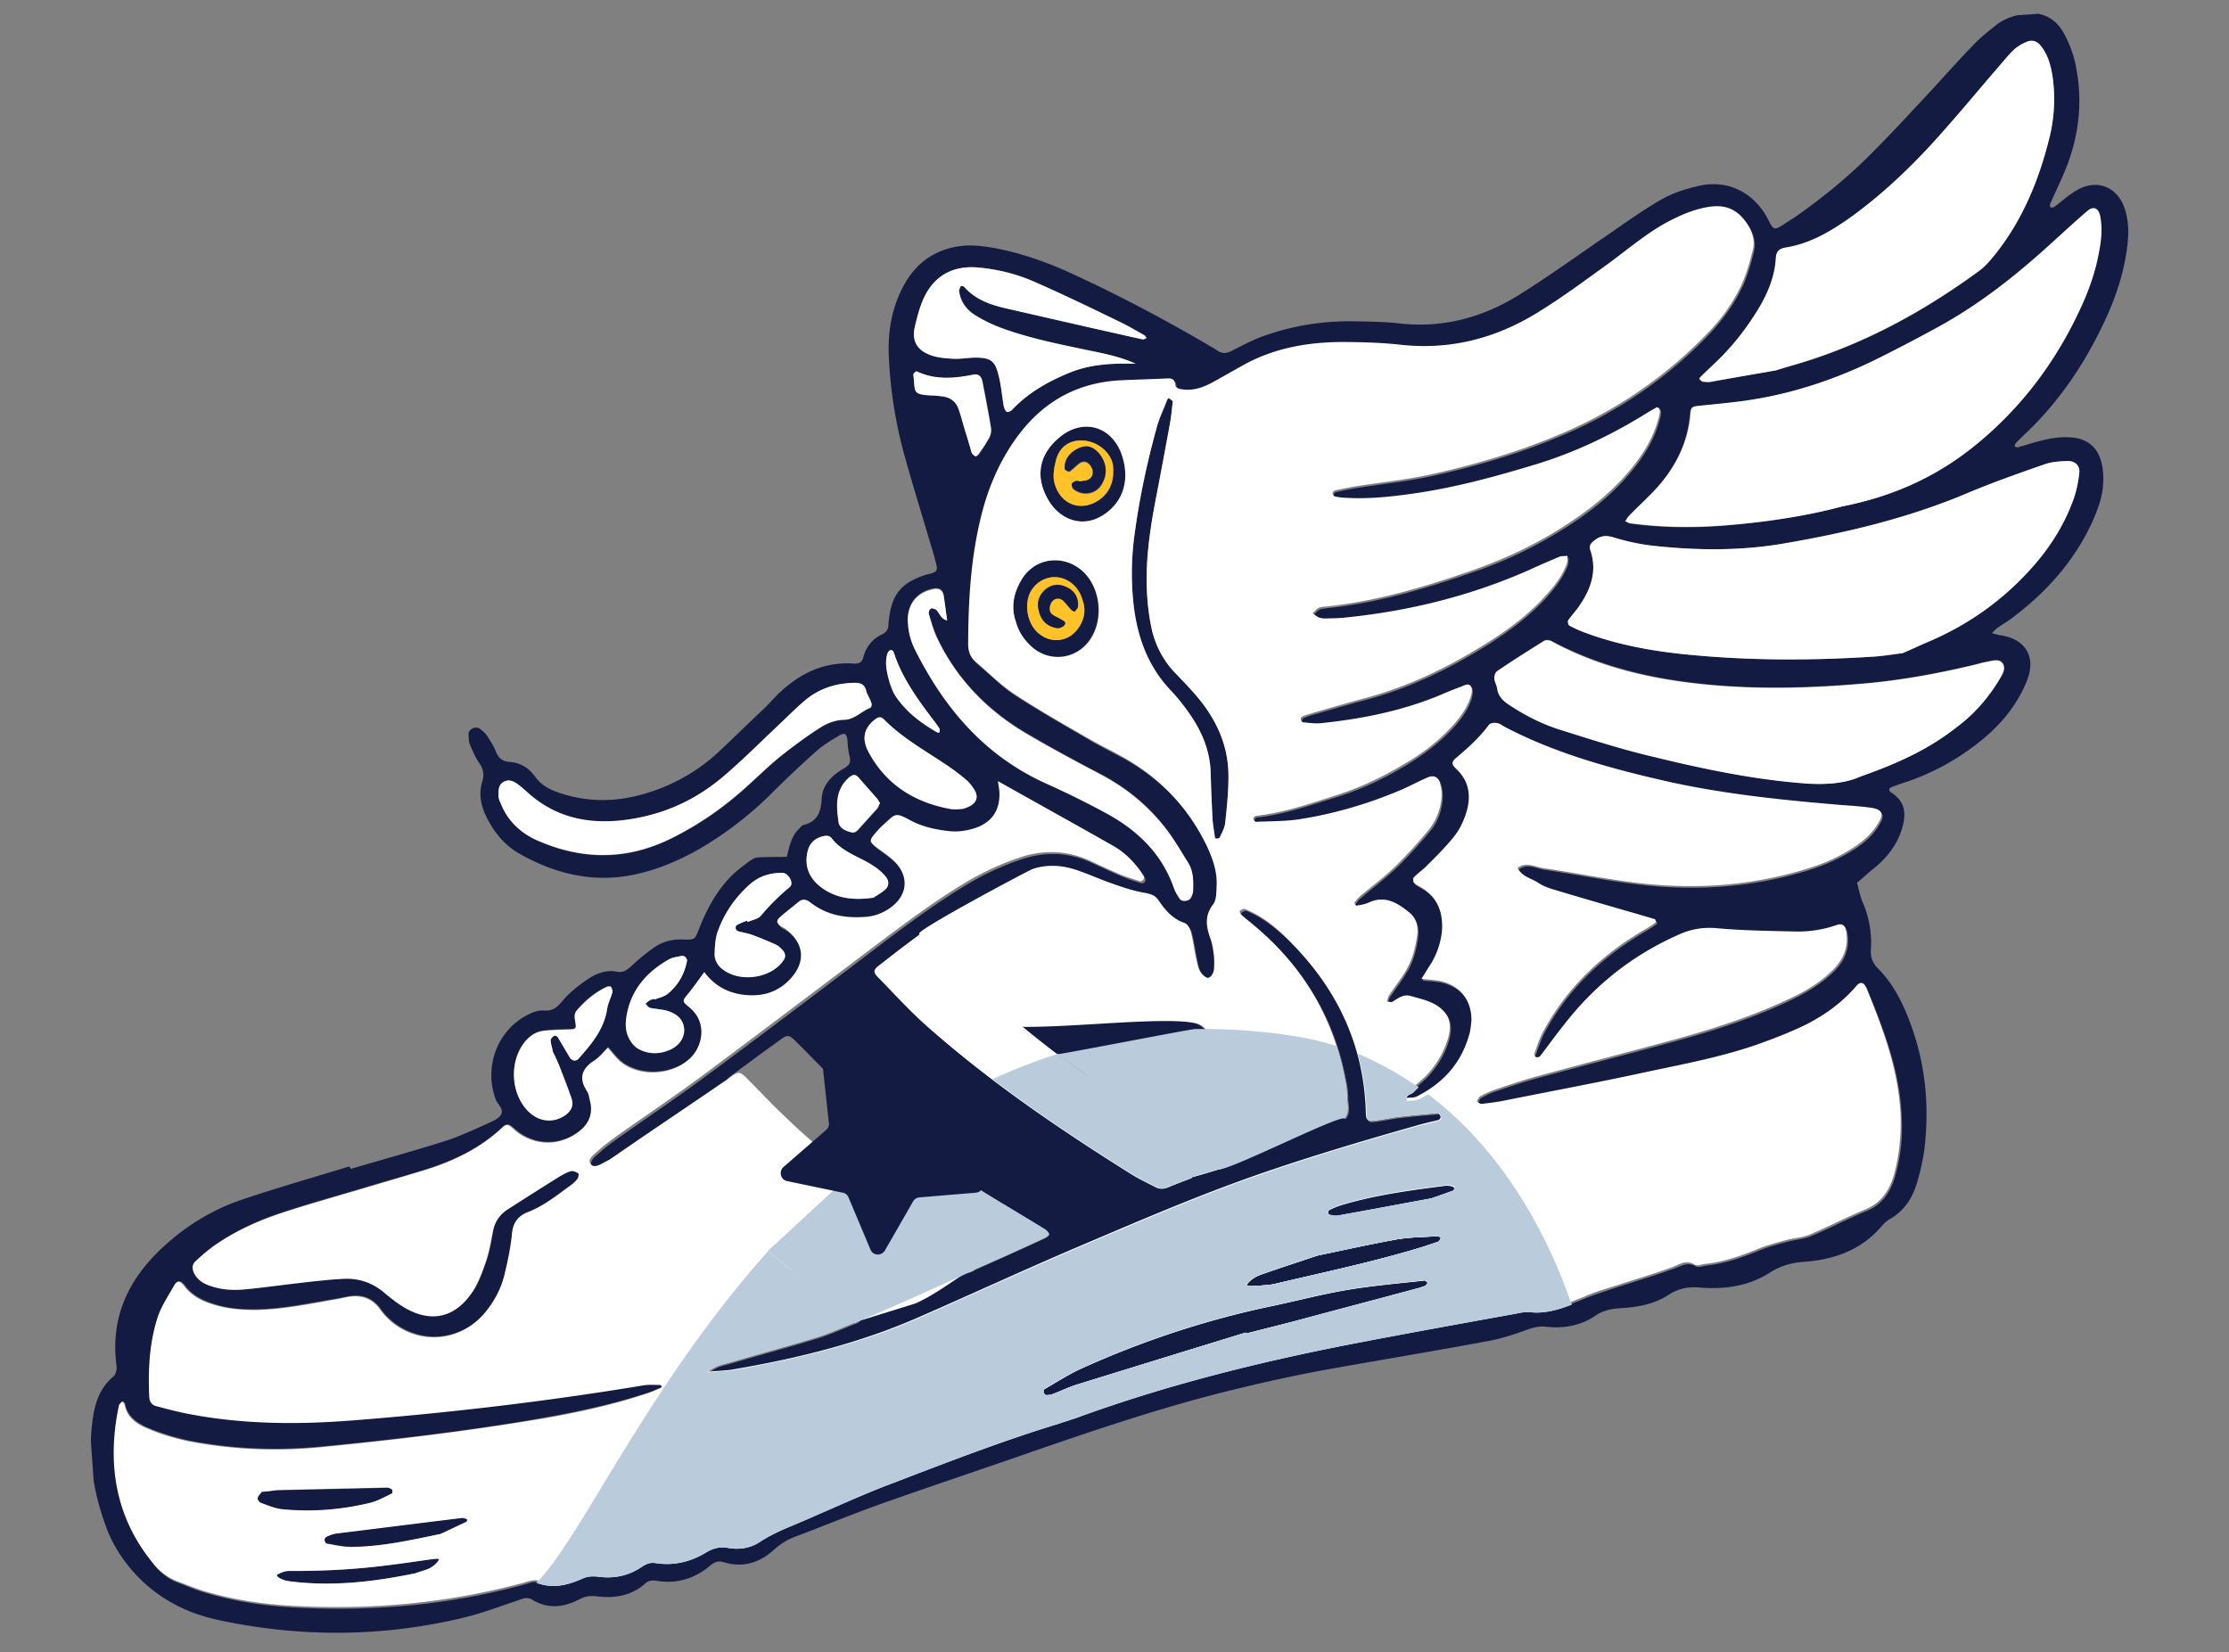 <svg width="201" height="149" viewBox="0 0 201 149" fill="none" xmlns="http://www.w3.org/2000/svg"><rect x="0" y="0" width="201" height="149" fill="#808080" stroke="none"/><g clip-path="url(#clip0)"><path d="M31.65 105.408c2.856-.836 5.746-1.642 8.598-2.54 1.239-.405 2.404-.962 3.602-1.49.46-.223 1.048-.423 1.305-.821.345-.499-.256-.931-.447-1.392-1.053-2.775.02-5.985 2.545-7.462.58-.326 1.16-.62 1.83-.573.828.068 1.24-.373 1.737-.978.615-.708 1.426-1.335 2.212-1.866.758-.497 1.62-.843 2.584-.658.61.115.94-.161 1.356-.54a18.561 18.561 0 011.948-1.593c.813-.596 1.748-.82 2.766-.766.953.028.982-.006 1.33-.917.699-1.76 1.563-3.435 2.924-4.798.502-.51 1.075-.93 1.647-1.351.212-.142.453-.317.705-.335.883-.063 1.773-.03 2.658-.062.224-.87.38-1.8 1.06-2.48.149-.138.262-.336.417-.378 1.277-.313 1.6-1.127 1.668-2.398.071-1.24.93-2.092 1.996-2.706.457-.254.66-.521.525-1.082-.13-.497-.168-1.032-.204-1.536-.07-.534-.268-.646-.783-.325-.67.396-1.339.792-1.936 1.309a103.577 103.577 0 00-3.834 3.595 32.389 32.389 0 01-6.726 5.257c-1.584.904-3.242 1.654-5.015 2.128-3.978 1.105-7.708.356-11.24-1.642-1.452-.815-2.462-2.105-3.14-3.608-.413-.92-.545-1.892-.266-2.862.235-.713.103-1.242-.318-1.813-.32-.484-.549-1.038-.776-1.56-.115-.277-.108-.626-.13-.94-.002-.475.642-.774 1.01-.515.267.202.504.407.681.68.284.423.57.877.76 1.339.235.616.574.94 1.275.986.955.059 1.752.572 2.28 1.326.599.844 1.484 1.256 2.423 1.538 3.274 1.035 6.412.59 9.487-.735a16.294 16.294 0 004.693-3.087c1.278-1.198 2.522-2.426 3.8-3.625.476-.445.917-.92 1.36-1.394 1.924-1.909 4.154-3.08 6.956-2.898.446.031.755-.086.879-.57.25-.935.803-1.639 1.661-2.048.399-.187.602-.454.602-.897a1.585 1.585 0 01.036-.383c.245-2.36 1.151-3.437 3.447-4.138.124-.04.25-.05.374-.09.527-.164.581-.294.444-.886-.13-.497-.26-.995-.422-1.49-.796-2.73-1.654-5.454-2.42-8.218a40.075 40.075 0 01-1.418-8.827c-.118-2.113.181-4.16 1.092-6.06 1.128-2.423 3.055-3.858 5.733-4.079.883-.062 1.81.062 2.709.22 2.313.438 4.522 1.2 6.65 2.157 4.322 1.973 8.503 4.178 12.603 6.578.266.171.561.309.829.511.432.287.842.257 1.27.037.795-.404 1.62-.843 2.451-1.186 2.746-1.05 5.627-1.539 8.578-1.494 1.365.03 2.727.028 4.069.186 3.899.452 7.508-.5 10.786-2.536 2.641-1.644 5.173-3.47 7.742-5.234 1.663-1.13 3.29-2.323 5.025-3.332 1.034-.611 2.242-1.013 3.458-1.29 2.712-.635 5.148.65 6.374 3.19.369.734.5.788 1.137.394.395-.25.757-.497 1.152-.746 2.447-1.693 4.784-3.6 6.884-5.711 1.747-1.739 3.424-3.567 5.103-5.364 1.413-1.524 2.792-3.078 4.239-4.574.591-.611 1.251-1.133 1.912-1.655.658-.553 1.462-.831 2.304-1.018 1.624-.336 2.993.2 3.826 1.66.436.793.782 1.655 1.002 2.526.775 3.332.467 6.583-.799 9.744-.431 1.075-.959 2.125-1.421 3.203-.027.065.02.283.052.28.096.026.254.015.344-.055.633-.456 1.197-1.003 1.866-1.399 1.85-1.175 3.8-.49 4.488 1.614.406 1.269.34 2.572.146 3.852-.324 2.144-1.005 4.155-1.912 6.118-1.759 3.797-4.05 7.252-7.077 10.157a26.05 26.05 0 00-.978.956c-.09.07-.079.227-.135.326.096.025.196.081.29.075.87-.252 1.737-.535 2.611-.724.687-.143 1.41-.226 2.11-.18 1.559.079 2.536.896 2.866 2.424.139.623.154 1.287.104 1.924-.079 1.114-.481 2.155-.916 3.167-1.699 3.761-4.406 6.707-7.722 9.095-.273.177-.548.323-.818.533-.212.141-.388.344-.566.514.259.077.518.154.806.197 2.243.347 3.213 1.957 2.351 4.107-.781 1.955-2.059 3.596-3.641 4.975a21.831 21.831 0 01-7.032 4.075c-.496.162-.991.324-1.485.517-.34.119-.322.371-.025.54 1.362.885 1.292 2.124.847 3.454-.499 1.46-1.466 2.573-2.667 3.513-.448.38-.865.758-1.314 1.138.171.62.279 1.246.542 1.83a9.17 9.17 0 01.709 4.191c-.046.7.15 1.224.661 1.726 1.4 1.42 2.252 3.165 2.92 4.985 1.333 3.61 1.691 7.32 1.263 11.118-.118 1.021-.362 2.052-.64 3.053-.406 1.421-1.114 2.611-2.453 3.402a2.812 2.812 0 00-.748.623c-1.841 2.188-4.315 3.06-7.058 3.254-1.136.081-2.097.371-3.069.978-1.94 1.245-4.138 1.527-6.37 1.337-1.02-.086-1.863.1-2.712.635-1.332.886-2.897 1.155-4.445 1.233-.788.056-1.506.202-2.171.661-1.33.917-2.864 1.184-4.46 1.012-.671-.079-1.262.089-1.879.323-1.081.393-2.228.759-3.354.966-4.974.922-9.986 1.751-14.961 2.642-2.408.455-4.843.976-7.243 1.558-7.075 1.672-13.973 4.06-20.84 6.446-3.928 1.354-7.86 2.677-11.786 4.064-2.627.945-5.213 2.015-7.806 2.99-.678.27-1.253.659-1.79 1.14-1.28 1.167-2.8 1.623-4.484 1.109-.518-.153-.827-.037-1.217.276-1.404 1.207-3.048 1.704-4.877 1.39-.416-.065-.761-.009-1.056.297-1.285 1.104-2.792 1.305-4.39 1.102-.543-.057-.983.006-1.471.262-1.406.733-2.85.93-4.275.05-.464-.284-.863-.097-1.295.06-1.672.561-3.307 1.184-5.022 1.59-7.262 1.717-14.517 1.756-21.82.216-3.215-.659-5.951-2.143-8.096-4.682-.97-1.166-1.723-2.411-2.238-3.862-.985-2.716-1.499-5.497-1.292-8.393.15-1.91.43-3.766 2.017-5.082.18-.139.221-.458.269-.683.023-.129-.018-.252-.027-.378-.508-4.048.935-7.38 3.78-10.177 2.163-2.116 4.68-3.719 7.527-4.68 3.188-1.081 6.45-2.008 9.676-2.997.135.118.14.181.173.21zm31.86-17.737c-.547.766-.95 1.333-1.417 1.904-.494.637-.555.673.082 1.166 1.747 1.396 1.205 3.587.137 4.612-1.63 1.604-4.727 1.728-6.417.233-.374-.353-.689-.774-1.033-1.161-.417.377-.764.845-1.217 1.162-1.154.715-1.411 1.556-.662 2.738.178.272.202.619.288.93.27 1.12-.11 2.033-1.011 2.73-1.562 1.219-3.614 1.333-5.275.247-.266-.171-.505-.407-.772-.61-.27-.234-.5-.344-.827-.036-1.958 1.88-4.349 3.03-6.922 3.846-1.673.53-3.352.997-5.027 1.495-2.607.787-5.25 1.512-7.851 2.361-2.23.728-4.348 1.701-6.282 3.041-.572.42-1.11.87-1.645 1.383-.326.308-.266.715-.081 1.082.328.61.889.918 1.506 1.128 1.006.34 2.056.392 3.094.287 1.606-.145 3.205-.385 4.84-.564 1.352-.159 2.703-.318 4.061-.383 1.422-.069 2.66.413 3.74 1.35.577.529 1.212.99 1.903 1.353 2.276 1.263 4.364.767 5.915-1.495.575-.832.916-1.838 1.257-2.843.288-.844.413-1.771.603-2.671.158-.897.652-1.534 1.411-1.999 1.548-.965 3.062-1.958 4.61-2.923.334-.213.67-.395 1.043-.485.187-.045.48.061.649.207.067.059-.005.38-.09.513a3.517 3.517 0 01-.715.652c-1.206.877-2.375 1.815-3.794 2.358-.863.346-1.298.915-1.387 1.903-.109 1.147-.344 2.304-.612 3.431-.285 1.35-.896 2.564-1.771 3.639-2.01 2.485-5.396 3.01-8.026 1.233-.567-.403-1.11-.902-1.499-1.476-.702-.964-1.611-1.279-2.71-1.138-.44.063-.906.191-1.345.254-2.381.39-4.722.904-7.127.948-1.297.028-2.604-.069-3.838-.488-1.004-.309-1.923-.751-2.586-1.622-.419-.54-.673-.554-.958-.09-.534.956-1.197 1.889-1.504 2.924-.724 2.299-.87 4.715-.732 7.111.033.473.243.743.662.84.936.25 1.873.5 2.837.685 4.884.953 9.799.984 14.747.602 8.794-.686 17.562-1.718 26.27-3.158.503-.067 1.012-.04 1.55-.047.032-.002.101.088.137.149.002.032-.054.13-.085.133-.4.186-.83.375-1.264.501-3.159 1.047-6.407 1.72-9.662 2.299-6.512 1.126-13.111 1.91-19.69 2.534-3.62.351-7.271.261-10.863-.339a20.726 20.726 0 01-4.85-1.366c-.982-.437-1.815-1.011-2.024-2.168-.007-.094-.137-.148-.207-.238-.088.101-.178.17-.266.272a.336.336 0 00-.05.193c-1.055 5.235-.238 10.053 3.137 14.309.558.72 1.297 1.301 2.143 1.621.782.293 1.567.649 2.376.877 2.623.795 5.314 1.206 8.05 1.361 7.064.386 13.994-.2 20.833-2.077.435-.126.928-.319 1.318-.189 1.396.471 2.703.126 3.962-.438.491-.225.966-.227 1.477-.168 1.408.185 2.719-.098 3.898-.91.423-.283.795-.404 1.277-.312 1.6.235 3.097-.124 4.464-.949.638-.393 1.26-.564 2.03-.429.995.183 1.998.017 2.816-.516.908-.602 1.89-1.052 2.906-1.472 2.924-1.22 5.806-2.595 8.768-3.723 4.968-1.903 9.935-3.806 15.02-5.401l1.858-.606c8.063-2.946 16.378-5.023 24.818-6.665 4.908-.949 9.821-1.835 14.734-2.721.437-.095.905-.191 1.351-.159 1.82.187 3.417-.527 5.051-1.181.77-.308 1.576-.555 2.381-.834 1.858-.606 3.721-1.15 5.544-1.817.68-.238 1.223-.625 1.95-.201.232.142.633-.013.946-.067 1.699-.184 3.276-.739 4.846-1.388.77-.308 1.579-.524 2.388-.739.745-.211 1.536-.236 2.243-.539 1.663-.687 3.281-1.562 4.975-2.252 1.478-.611 2.188-1.769 2.594-3.191.508-1.777.667-3.561.569-5.39-.159-4.041-1.593-7.739-3.089-11.4-.193-.493-.547-.563-.869-.192-1.287 1.516-2.855 2.64-4.599 3.523-1.377.7-2.859 1.248-4.312 1.762-3.37 1.188-6.907 1.819-10.403 2.573-4.12.893-8.278 1.694-12.405 2.493-.687.144-1.41.226-2.101.307-.126.009-.295-.137-.428-.223.115-.166.162-.391.316-.466.396-.218.793-.436 1.227-.561 1.176-.4 2.321-.798 3.533-1.137 4.383-1.197 8.803-2.333 13.155-3.528 3.512-.976 6.95-2.106 10.228-3.7 1.347-.665 2.623-1.452 3.689-2.509.976-.987 1.431-2.159 1.144-3.531-.096-.469-.362-.64-.826-.48-1.239.404-2.523.622-3.825.587-2.317-.057-4.664-.08-6.993-.296-1.212-.104-2.309.069-3.383.556-4.179 1.847-7.661 4.595-10.447 8.212-.726.937-1.389 1.87-2.117 2.777-.059.068-.246.112-.342.088-.097-.025-.205-.208-.178-.273.239-.65.474-1.363.778-1.986 2.125-4.013 5.304-6.992 9.2-9.263.336-.182.667-.427.969-.638.029-.034.012-.286-.052-.281-.423-.16-.873-.255-1.294-.383-2.556-.738-5.112-1.475-7.67-2.243-.549-.151-1.135-.363-1.601-.678-.632-.43-1.466-.561-1.837-1.326.782-.594 1.579-.08 2.347.023 2.883.43 5.745 1.018 8.652 1.35 5.272.608 10.505.206 15.585-1.452 1.423-.48 2.773-1.114 4.012-1.962.755-.528 1.409-1.144 1.891-1.938.571-.895.415-1.296-.609-1.445-.897-.126-1.82-.188-2.712-.251-5.513-.433-10.974-1.027-16.388-2.29-4.801-1.116-9.554-2.458-13.965-4.773-.23-.11-.464-.284-.721-.329-.223-.016-.567.04-.684.175-.837 1.168-1.909 2.13-3.018 3.032-.268.24-.379.47-.039.794 1.526 1.411 1.455 3.094.753 4.822a6.067 6.067 0 01-1.023 1.655c-.762.877-1.591 1.696-2.419 2.546-.326.308-.687.587-1.014.895-.088.101-.099.387.002.475.171.177.432.285.664.427 1.522.906 2.033 2.294 1.867 3.984-.084 1.05-.459 2.027-.997 2.92-.255.43-.542.861-.855 1.358.606.052 1.115.08 1.628.17 1.833.376 2.943 1.722 2.885 3.594a4.88 4.88 0 01-.172 1.152c-.67 2.612-2.314 4.47-4.702 5.652-.306.148-.721.114-1.097.172-.231-.585.372-.564.577-.8.503-.51 1.075-.931 1.544-1.47.821-.945 1.443-2.003 1.768-3.229.226-.839.195-1.723-.453-2.373-.788-.831-1.941-1.003-2.979-1.34-.649-.208-1.093.235-1.611.525-.121.072-.317-.01-.509-.027.052-.162.068-.385.185-.52.6-.929 1.301-1.77 1.802-2.755.388-.788.607-1.721.736-2.585.104-.767-.019-1.613-.659-2.138-1.076-.873-2.237-1.614-3.709-.909-.338.151-.745.212-1.121.27-.032.002-.174-.21-.147-.275.145-.2.287-.431.499-.573 1.045-.897 2.129-1.702 3.109-2.626 1.069-1.026 2.067-2.141 3.032-3.286.732-.843 1.134-1.885 1.211-3.03a3.726 3.726 0 00-.156-1.318c-.131-.498-.619-.685-1.079-.462-.768.34-1.498.77-2.3 1.08-2.954 1.255-5.995 2.166-9.128 2.673-1.347.222-2.712.192-4.07.257-.095.007-.232-.142-.241-.268-.004-.063.108-.26.203-.268 2.548-.275 4.926-1.14 7.346-1.881 2.417-.773 4.684-1.883 6.835-3.27 1.364-.888 2.623-1.895 3.71-3.112.644-.742 1.222-1.543 1.504-2.48.074-.291.142-.676.03-.921-.183-.336-.579-.117-.856-.003-.617.234-1.203.465-1.818.73-3.447 1.447-7.072 2.18-10.752 2.566-.565.072-1.142-.014-1.716-.068-.095.007-.203-.176-.209-.27-.007-.095.11-.23.171-.266a7.474 7.474 0 011.115-.364 179.7 179.7 0 014.318-1.223c4.139-1.085 7.906-2.934 11.484-5.214 1.847-1.207 3.623-2.536 5.09-4.191.733-.843 1.4-1.714 1.802-2.755.079-.228.059-.511.075-.734-.253.018-.509-.027-.723.083-.893.38-1.782.791-2.675 1.17-5.253 2.336-10.797 3.71-16.491 4.303-.566.072-1.167.083-1.737.091-.252.018-.538.007-.766-.072-.227-.08-.398-.257-.598-.401.178-.17.293-.337.507-.447.151-.106.374-.09.561-.135 4.626-.454 9.032-1.78 13.394-3.291a37.406 37.406 0 007.058-3.255c2.587-1.512 4.998-3.266 6.957-5.59 1.287-1.515 2.313-3.139 2.778-5.071a1.76 1.76 0 00.054-.574c-.006-.094-.207-.239-.267-.203a18.97 18.97 0 00-1.339.792c-3.008 1.827-6.167 3.317-9.548 4.348-3.534 1.105-7.112 2.055-10.781 2.6-2.133.31-4.239.553-6.403.422a5.047 5.047 0 01-.96-.122c-.097-.025-.202-.176-.209-.27-.007-.095.108-.261.203-.268a29.024 29.024 0 011.719-.343c2.444-.395 4.899-.632 7.3-1.182 3.868-.876 7.654-1.998 11.315-3.556a39.46 39.46 0 0013.092-8.905c1.359-1.394 2.516-2.964 3.339-4.763.408-.947.686-1.948.932-2.947.172-.709.028-1.395-.336-2.066-.866-1.49-1.988-2.107-3.74-1.793-1 .198-1.987.584-2.94 1-2.3 1.08-4.207 2.799-6.257 4.274-1.99 1.439-4.011 2.88-6.073 4.197-3.794 2.358-7.933 3.443-12.437 2.939-1.533-.177-3.119-.191-4.675-.24-3.3-.05-6.467.427-9.396 2.027-.915.508-1.798 1.014-2.713 1.522-.975.544-2.027.904-3.153.667-.129-.023-.365-.228-.372-.322.023-.572-.328-.61-.772-.61-1.358.064-2.718.097-4.076.162-3.791.173-6.846 1.783-9.168 4.796-1.801 2.312-2.884 4.922-3.541 7.722-.881 3.672-1.091 7.422-1.11 11.19-.013.698.216 1.252.725 1.723 1.145.963 2.206 2.06 3.435 2.859 2.226 1.457 4.536 2.75 6.85 4.105 1.059.621 2.173 1.144 3.263 1.763 3.24 1.892 5.675 4.506 7.278 7.906.524 1.134.924 2.309.854 3.549-.023.571-.006 1.266-.326 1.669-.782 1.037-.618 2.006-.225 3.087.158.432.252.868.285 1.34.063.44.065.914.033 1.36-.029.477-.379.913-.64.805-.261-.108-.531-.343-.646-.62-.182-.335-.243-.742-.333-1.115-.152-.813-.275-1.659-.491-2.467-.083-.279-.299-.643-.527-.722-1.072-.367-1.726-1.112-2.327-1.988-.317-.453-.709-.615-1.256-.734-1.061-.21-2.133-.577-3.171-.915-1.04-.37-2.056-.836-3.094-1.174-1.265-.417-2.538-.485-3.84-.077-.403.124-.51.416-.234.714.242.299.488.63.76.895 1.603 1.597 3.178 3.258 4.868 4.753 6.521 5.711 13.561 10.69 20.977 15.166.563.34 1.15.584 1.711.892.527-.607.221-1.345.238-2.011a6.56 6.56 0 00-.159-1.35c-1.035-5.657-3.802-10.273-8.214-13.95-.403-.32-.806-.639-1.179-.992-.068-.059-.117-.309-.086-.31.153-.075.365-.217.464-.16 1.403.565 2.578 1.495 3.665 2.526 4.459 4.338 7.109 9.532 7.24 15.854.01.601.114.72.648.651.786-.087 1.534-.267 2.32-.354 1.162-.146 2.297-.226 3.462-.34.094-.007.238.236.313.389.038.092-.075.29-.17.297-.682.207-1.369.35-2.054.525-4.629 1.31-9.223 2.68-13.771 4.236-5.909 2.033-11.595 4.526-17.35 6.959-4.582 1.971-9.126 4.034-13.704 6.068-5.317 2.339-10.926 3.686-16.622 4.691-.753.116-1.512.139-2.519.242.744-.686 1.47-.738 2.12-.942 2.546-.75 5.127-1.44 7.67-2.221 1.242-.373 2.407-.93 3.641-1.398.124-.04.212-.141.302-.211-.105-.151-.211-.302-.348-.45-.102-.088-.232-.142-.331-.198-6.239-3.959-11.744-8.761-16.637-14.303-.482-.536-.882-1.267-1.468-1.479-.78-.293-1.315.663-1.987 1.027-.703.367-1.304.821-2.007 1.187-.46.223-1.093.679-1.408.258-.349-.45.316-.909.674-1.219.505-.479 1.109-.902 1.681-1.322 2.596-1.83 5.228-3.6 7.788-5.49 5.21-3.852 10.383-7.764 15.555-11.707 2.677-2.026 5.386-4.054 8.306-5.78 1.52-.9 3.087-1.612 4.79-2.176 2.137-.69 4.203-.614 6.267.348.885.412 1.77.824 2.653 1.205.587.243 1.204.453 1.819.63.097.026.25-.048.307-.147.056-.1.045-.257.006-.35-.681-1.122-1.604-2.07-2.759-2.716-3.368-1.915-6.765-3.795-10.363-5.82.065.47.112.689.13.94.084 1.641-.63 2.736-2.176 3.29-.743.242-1.495.358-2.293.288-1.243-.102-2.434-.366-3.555-.983-1.45-.783-1.372-.567-2.474.429a6.843 6.843 0 00-.795.848c-.438.537-.397.66.107 1.068.669.491 1.4.977 1.952 1.603 1.107 1.315.836 2.854-.548 3.901a4.345 4.345 0 01-2.347.863c-1.8.096-3.5-.195-4.943-1.328-.336-.26-.658-.333-1.048-.02-.538.45-1.108.901-1.647 1.35-.327.309-.343.532-.007.793.2.144.461.252.664.428 1.481 1.224 1.593 2.8.364 4.248-1.113 1.282-2.54 1.73-4.199 1.563-1.637-.295-2.858-.969-3.803-2.231zm108.058-28.769c.8-.341 1.505-.676 2.213-.98 3.447-1.447 6.5-3.53 9.031-6.274 1.796-1.932 3.23-4.06 4.133-6.53.293-.78.456-1.615.556-2.445.079-.67-.364-1.114-1.06-1.096-.696.017-1.453.07-2.102.307-2.318.829-4.639 1.626-6.916 2.579-5.355 2.247-10.964 3.594-16.663 4.568-3.852.652-7.753.612-11.649.191a19.693 19.693 0 01-3.603-.758c-.745-.232-1.246-.133-1.784.317-.271.209-.444.443-.323.814.679 1.978.007 3.672-1.147 5.273-.26.367-.584.706-.844 1.073-.056.099-.002.412.097.468.527.28 1.049.495 1.603.71 2.83 1.034 5.751 1.555 8.753 1.88 5.682.58 11.387.587 17.097.215.917-.034 1.793-.19 2.608-.312zM166.1 45.676c5.061-1.023 9.042-2.983 12.511-5.92 3.856-3.28 6.804-7.288 8.92-11.87.771-1.637 1.378-3.358 1.695-5.153.176-1.089.321-2.176.085-3.267-.141-.655-.6-.876-1.107-.428-1.136.967-2.236 1.994-3.338 2.99-3.126 2.85-6.427 5.458-10.149 7.494-1.708.944-3.42 1.825-5.164 2.709-4.04 2.027-8.25 3.433-12.742 4.004-1.162.146-2.326.26-3.491.374-.849.092-.881.094-.951.89-.236 2.487-1.291 4.588-2.935 6.445-.822.913-1.746 1.738-2.603 2.622-.117.135-.2.3-.315.466.162.052.297.169.457.189 2.912.395 5.828.41 8.727.173 3.748-.328 7.384-.902 10.4-1.718zm-5.971-12.272c.745-.21 1.18-.336 1.615-.462 6.118-1.763 11.611-4.748 16.733-8.498.572-.42 1.039-.992 1.476-1.53 2.415-3.051 3.876-6.574 4.816-10.313a14.42 14.42 0 00.332-5.595c-.136-1.035-.397-2.03-1.09-2.867-.313-.39-.768-.547-1.198-.358a4.282 4.282 0 00-1.156.683c-.448.38-.795.848-1.176 1.286-1.639 1.92-3.275 3.873-4.948 5.764-2.549 2.935-5.335 5.665-8.467 7.976-1.837 1.365-3.783 2.516-6.103 2.87-.534.07-.796.405-.823.913-.112 2.002-1.003 3.743-2.06 5.37-1.028 1.592-2.259 3.009-3.625 4.309-.387.343-.741.717-1.126 1.092a.973.973 0 00-.084.165c.101.087.173.209.302.231.256.046.511.06.761.01 2.063-.4 4.097-.765 5.821-1.046zm7.632 36.627c4.269-1.474 6.831-2.89 9.405-5.035 1.257-1.04 2.278-2.283 3.128-3.704.255-.43.629-.963.341-1.45-.321-.514-.939-.28-1.439-.182-.376.058-.748.18-1.122.27-3.21.765-6.462 1.375-9.769 1.672-5.038.452-10.099.59-15.146.029-4.633-.527-9.051-1.607-13.2-3.814-.198-.113-.55-.151-.701-.046-1.426.893-2.852 1.785-4.243 2.738-.151.106-.254.43-.239.65.023.316.203.62.256.932.083.722.522 1.103 1.119 1.472a18.881 18.881 0 004.53 2.212c2.722.852 5.445 1.704 8.219 2.394 4.546 1.102 9.118 2.108 13.769 2.444 1.882.183 3.711.053 5.092-.582zm-79.755 44.46a331.01 331.01 0 006.234-2.815c.153-.075.365-.216.387-.344-.009-.126-.18-.304-.315-.421-3.048-1.874-6.121-3.651-9.113-5.623-3.49-2.286-6.774-4.807-9.767-7.698-1.259-1.209-2.458-2.485-3.719-3.725-.51-.502-.704-.552-1.157-.235-1.568 1.124-3.135 2.28-4.7 3.435-.393.281-.404.567.035.948 1.323 1.235 2.649 2.503 4.002 3.705 4.832 4.248 9.954 8.096 15.136 11.908.533.374 1.038.781 1.598 1.09.198.112.516.121.732.043.284-.02.554-.229.647-.268zm19.445-8.246l-.005-.063c.807-.247 1.615-.463 2.422-.71.216-.079.563-.103.507-.448-.043-.155-.212-.301-.378-.416-2.119-1.275-4.233-2.486-6.324-3.826-7.231-4.553-13.962-9.648-19.647-16.084-.07-.09-.171-.178-.275-.297-.274-.297-.56-.308-.862-.097L79.19 87.13c-.421.315-.435.569-.06.954 1.437 1.481 2.846 3.028 4.401 4.405 5.681 5.043 11.973 9.315 18.408 13.354.697.458 1.483.813 2.24 1.203.362.196.711.203 1.112.048.708-.303 1.449-.578 2.159-.849zm-5.043-73.438c-1.508-.717-3.175-.978-4.817-1.337-2.477-.521-4.951-1.01-7.33-1.919-.78-.292-1.566-.648-2.264-1.105-.795-.482-1.353-1.203-1.485-2.175-.011-.157.072-.321.156-.486-.003-.031.254.014.324.104.999 1.132 2.364 1.605 3.748 1.919 4.092.945 8.215 1.887 12.336 2.799.097.024.217-.079.341-.12-.07-.09-.111-.213-.176-.24-.727-.424-1.454-.847-2.209-1.205-2.56-1.243-5.12-2.487-7.736-3.631-1.603-.71-3.312-1.127-5.067-1.288-2.137-.196-3.822.62-4.823 2.59-.415.852-.695 1.822-.883 2.753-.29 1.287.181 2.109 1.417 2.56.651.238 1.385.313 2.083.327.638.05 1.293-.092 1.926-.105 1.363-.002 1.793.253 2.105 1.529.224.934.294 1.91.489 2.878.045.186.123.402.288.486.099.056.376-.059.462-.191 1.415-1.494 3.119-2.5 4.997-3.267 1.906-.831 3.958-.945 6.118-.876zm-24.01 30.16c-.112-.245-.253-.456-.303-.706-.164-.527-.522-.66-1.028-.655-1.775-.001-3.323.52-4.632 1.72-.836.725-1.605 1.507-2.407 2.26-1.666 1.543-3.261 3.176-4.997 4.628-2.666 2.184-5.745 3.446-9.205 3.818-3.052.311-5.795-.381-8.127-2.432-.337-.293-.677-.617-1.044-.876-.37-.29-.824-.448-1.28-.162-.455.285-.453.76-.421 1.2.017.253.13.498.21.746.615 1.507 1.704 2.57 3.179 3.257 4.091 1.831 8.15 1.86 12.191-.135a28.982 28.982 0 006.71-4.591c1.073-.962 2.08-1.952 3.19-2.853 1.17-.938 2.343-1.813 3.618-2.6.577-.357 1.319-.631 2.014-.649 1.014-.008 1.593-.777 2.427-1.09.06-.035.142-.231.104-.324-.016-.22-.122-.37-.198-.555zm7.015-7.018c-.12-.783-.204-1.536-.32-2.288-.066-.47-.365-.67-.836-.606-1.505.234-2.41 1.31-2.398 2.83.001.918.19 1.79.629 2.614 2.658 5.32 6.32 9.588 11.854 12.109a80.133 80.133 0 015.221 2.574c2.898 1.536 5.171 3.655 6.284 6.837.121.371.335.704.546 1.006.212.301.838.194 1.005-.135.083-.164.196-.362.183-.55.03-.921.028-1.84-.471-2.627-.675-1.028-1.29-2.093-2.025-3.086-1.569-2.01-3.52-3.612-5.792-4.813a144.14 144.14 0 01-6.826-3.759c-3.474-2.065-6.209-4.879-7.959-8.554-.335-.704-.514-1.451-.757-2.194-.04-.123.068-.384.187-.488.09-.07.38.005.484.124.31.358.412.89.99 1.006zm-35.56 38.894c-.093-.405-.178-.716-.2-1.03-.011-.158.166-.33.318-.435.06-.036.288.043.326.135l1.08 1.823c.214.334.565.372.8.102 1.174-1.318 2.285-2.631 2.568-4.456.09-.513.343-.974.465-1.489.052-.162-.025-.346-.1-.5-.035-.06-.258-.076-.35-.038-1.075.488-1.974 1.216-2.734 2.125-.293.337-.205.68-.145 1.087.106.594.013.632-.588.643-.76.022-1.552.015-2.304.131-.66.079-1.203.465-1.643.971-1.429 1.748-1.32 4.62.253 6.251.925.979 2.233 1.108 3.355.395.546-.355.796-.848.591-1.498-.287-.93-.667-1.82-1.016-2.714-.195-.524-.454-1.044-.677-1.503zm36.953-21.897c1.276-.343 1.542-1.059.98-1.842a4.53 4.53 0 00-.624-.747c-.439-.38-.907-.728-1.376-1.074-2.066-1.437-4.336-2.606-6.114-4.443-.204-.207-.457-.189-.698-.014-1.084.805-1.298 1.802-.606 3.083 1.598 2.862 4.085 4.427 7.234 5.027.484.124 1.015.023 1.204.01zM67.365 83.029c.002.031.036.06.04.124.4-.187.933-.256 1.197-.56a20.24 20.24 0 012.605-2.59c.3-.243.147-.612-.03-.885-.14-.18-.379-.416-.568-.403-1.142-.014-2.138.247-3.03 1.07-1.341 1.203-2.283 2.662-2.895 4.32-.212.585-.226 1.282-.245 1.917-.025.54.23.997.666 1.346 1.549 1.283 4.468.886 5.555-.773.2-.3.178-.615-.063-.882-.17-.178-.375-.385-.574-.498a32.104 32.104 0 00-2.154-.892c-.424-.16-.872-.223-1.325-.35-.096-.024-.202-.175-.209-.27-.006-.094.077-.258.138-.294.272-.178.583-.263.892-.38zm-8.374 7.051c.002.032.036.06.036.06.398-.186.87-.25 1.198-.527.929-.762 1.49-1.784 1.725-2.94.048-.225-.227-.522-.477-.473-.374.09-.784.12-1.12.301-2.072 1.16-3.506 2.844-3.875 5.245-.108.704-.057 1.429.337 2.066.18.303.457.632.785.799.824.448 1.745.478 2.64.13.989-.356 1.561-1.22 1.438-2.065-.125-.878-.79-1.306-1.566-1.536-.26-.076-.514-.09-.77-.135-.257-.045-.51-.027-.77-.135-.163-.052-.27-.235-.374-.354.15-.106.268-.24.421-.315.122-.072.248-.08.372-.12zm19.763-9.124c.272-.178.7-.398 1.03-.675.39-.312.419-.789.106-1.178-.59-.718-1.382-1.169-2.172-1.588-.986-.5-1.97-.968-2.7-1.866-.242-.3-.558-.277-.869-.192-.777.213-1.216.72-1.352 1.489-.258 1.284.226 2.295 1.232 3.078 1.34 1.013 2.936 1.185 4.725.932zm8.308-41.997c.202.619.373 1.24.575 1.859.043.155.21.27.342.355.034.03.214-.11.302-.211.316-.466.66-.965.942-1.46.14-.263.21-.616.159-.897a96.168 96.168 0 00-.772-4.188c-.099-.5-.367-.702-.804-.608-1.75.346-3.45.498-5.123-.302-.034-.029-.334.214-.296.306.177 1.602-.159 1.784 1.717 1.873.318.01.638.05.958.09.704.109 1.206.485 1.413 1.167.205.65.38 1.334.587 2.016zm-7.708 33.47a2.11 2.11 0 00-.216-.365l-1.654-1.877c-.31-.358-.563-.34-.95.004-1.22 1.131-1.088 2.546-.893 3.957.07.534.626.78 1.144.932.356.102.588-.2.793-.436.53-.575 1.028-1.149 1.557-1.725.086-.132.136-.326.22-.49zm.881-10.826c.077.184.203.619.42 1.015.932 1.517 2.337 2.557 3.857 3.43.033.03.128.023.191.019-.009-.126.043-.288.005-.38a11.48 11.48 0 00-.563-.784c-1.433-1.893-2.837-3.82-3.572-6.142-.036-.06-.203-.175-.263-.14a.54.54 0 00-.266.273c-.258.841-.105 1.654.191 2.709z" fill="#131B43"/><path d="M171.569 58.903c-.818.09-1.725.249-2.608.311-5.71.373-11.415.366-17.097-.213-2.968-.297-5.923-.847-8.753-1.881a10.361 10.361 0 01-1.603-.71c-.1-.056-.153-.37-.097-.468.259-.367.552-.704.843-1.073 1.154-1.601 1.827-3.295 1.148-5.273-.122-.371.052-.605.322-.814.539-.45 1.039-.549 1.784-.317 1.167.361 2.39.623 3.604.758 3.896.42 7.765.463 11.648-.192 5.699-.973 11.31-2.288 16.663-4.567 2.278-.953 4.596-1.782 6.917-2.58.648-.235 1.405-.289 2.101-.306.696-.018 1.139.425 1.06 1.096-.1.83-.262 1.665-.556 2.445-.902 2.47-2.334 4.63-4.132 6.53-2.563 2.745-5.585 4.827-9.032 6.274-.707.304-1.412.639-2.212.98z" fill="#fff"/><path d="M166.1 45.677c-3.016.816-6.651 1.39-10.339 1.682-2.898.237-5.815.222-8.727-.173-.16-.02-.295-.137-.457-.19.115-.166.198-.33.316-.465.856-.884 1.78-1.709 2.603-2.622 1.614-1.824 2.698-3.958 2.934-6.444.071-.797.102-.799.951-.89 1.165-.115 2.329-.229 3.492-.375 4.491-.571 8.701-1.977 12.741-4.005a160.633 160.633 0 005.164-2.708c3.722-2.036 7.024-4.644 10.149-7.493 1.102-.997 2.202-2.024 3.338-2.991.507-.448.966-.227 1.108.428.236 1.091.124 2.207-.086 3.267-.316 1.795-.923 3.516-1.695 5.154-2.115 4.581-5.064 8.59-8.951 11.872-3.498 2.97-7.477 4.962-12.541 5.953z" fill="#fff"/><path d="M160.129 33.405c-1.721.312-3.757.646-5.823 1.014-.25.05-.507.005-.761-.01-.097-.024-.201-.143-.302-.231-.002-.031.023-.128.084-.164.353-.373.741-.718 1.126-1.093a22.568 22.568 0 003.625-4.309c1.089-1.628 1.948-3.367 2.06-5.37.027-.508.26-.81.823-.913 2.32-.354 4.233-1.534 6.103-2.87 3.164-2.313 5.918-5.04 8.467-7.975 1.673-1.892 3.278-3.841 4.948-5.764.381-.439.759-.909 1.176-1.287a3.903 3.903 0 011.156-.683c.462-.19.885-.031 1.198.358.693.838.922 1.835 1.091 2.867a14.42 14.42 0 01-.333 5.596c-.94 3.739-2.401 7.261-4.816 10.313-.437.538-.904 1.109-1.476 1.53-5.122 3.75-10.615 6.734-16.733 8.497-.435.126-.87.252-1.613.494zM167.762 70.031c-1.381.636-3.21.765-5.122.616-4.685-.365-9.254-1.34-13.769-2.444-2.772-.658-5.497-1.542-8.219-2.394-1.621-.518-3.101-1.268-4.53-2.212-.565-.371-1.006-.783-1.118-1.472-.023-.315-.234-.616-.257-.931-.015-.22.089-.545.24-.65 1.39-.953 2.816-1.846 4.242-2.738.183-.108.503-.068.701.045 4.12 2.24 8.57 3.319 13.2 3.814 5.047.56 10.108.424 15.146-.028 3.307-.298 6.56-.908 9.77-1.673.374-.09.745-.212 1.121-.27.501-.099 1.12-.3 1.44.183.287.486-.089.988-.342 1.449-.852 1.39-1.873 2.634-3.128 3.704-2.544 2.111-5.108 3.496-9.375 5.001zM82.58 117.535c-.091.039-5.115 1.597-5.426 1.683-.218.047.198.112 0 0-.563-.34-6.505.777-7.007.401-5.182-3.812-4.746-6.597-9.547-10.848-1.352-1.202-1.77-.381-3.093-1.617-.408-.382-3.16-2.118-2.769-2.4 1.566-1.155 9.827-6.679 11.395-7.803.453-.317.647-.267 1.158.235 1.228 1.242 2.428 2.519 3.718 3.725 2.993 2.891 6.31 5.41 9.767 7.698 2.99 1.941 4.339 1.75 7.387 3.624.133.086.399.257.376.385.01.126.43 1.141.276 1.215-1.996.901-4.022 2.723-6.234 3.702zM107.451 106.245c-.71.272-1.451.546-2.158.85-.401.155-.75.148-1.113-.048-.756-.39-1.511-.748-2.24-1.203-6.434-4.04-12.692-8.282-18.408-13.354-1.555-1.378-2.932-2.926-4.4-4.405-.376-.385-.362-.64.06-.954 1.23-.974 2.463-1.916 3.697-2.826.302-.212.588-.2.863.097.101.088.171.177.275.297 5.653 6.438 12.417 11.562 19.646 16.084 2.089 1.308 4.237 2.549 6.324 3.826.165.083.336.261.378.416.059.376-.288.4-.507.448-.806.247-1.613.494-2.421.709l.004.063zM102.409 32.807c-2.16-.068-4.212.045-6.15.879-1.876.798-3.582 1.773-4.997 3.267-.12.103-.363.247-.462.19-.13-.053-.243-.299-.288-.486-.163-.97-.233-1.946-.489-2.877-.312-1.276-.742-1.53-2.105-1.53-.633.014-1.29.124-1.925.105-.7-.045-1.433-.088-2.084-.327-1.236-.45-1.708-1.304-1.417-2.559.22-.934.468-1.9.883-2.753.972-1.937 2.655-2.784 4.824-2.59 1.754.161 3.463.578 5.066 1.288 2.617 1.144 5.177 2.387 7.737 3.63.754.359 1.483.814 2.208 1.206.068.058.108.182.176.24-.124.04-.246.113-.34.12-4.121-.912-8.213-1.857-12.336-2.8-1.385-.313-2.75-.786-3.749-1.918-.07-.09-.326-.135-.324-.104-.084.164-.167.329-.156.486.132.972.69 1.692 1.485 2.174.696.426 1.484.813 2.265 1.106 2.376.877 4.853 1.398 7.33 1.919 1.673.356 3.308.62 4.848 1.334zM78.4 62.968c.076.185.184.367.195.524.007.095-.04.32-.104.324-.833.313-1.413 1.082-2.426 1.09-.665.016-1.408.258-2.014.65-1.244.784-2.447 1.692-3.62 2.598-1.108.902-2.115 1.892-3.188 2.854-2.026 1.821-4.261 3.373-6.71 4.59-4.042 1.996-8.1 1.967-12.192.136-1.475-.687-2.564-1.75-3.178-3.257-.112-.246-.225-.491-.211-.745 0-.444-.004-.95.422-1.201.455-.286.878-.126 1.28.162.366.26.706.583 1.044.876 2.331 2.05 5.072 2.712 8.126 2.432 3.462-.34 6.542-1.603 9.206-3.818 1.735-1.452 3.333-3.053 4.996-4.628.802-.753 1.57-1.535 2.407-2.26 1.312-1.169 2.89-1.692 4.632-1.72.538-.007.865.128 1.029.655.051.281.193.493.305.738zM85.413 55.95c-.578-.117-.68-.649-.986-.943-.1-.088-.391-.163-.484-.124-.121.072-.23.332-.187.488.211.745.422 1.49.757 2.194 1.75 3.675 4.485 6.489 7.959 8.554 2.217 1.33 4.52 2.529 6.826 3.758 2.272 1.2 4.223 2.804 5.792 4.814.765.959 1.379 2.023 2.025 3.086.533.817.503 1.737.471 2.626-.018.19-.102.355-.183.55-.167.329-.795.405-1.005.135-.211-.301-.427-.666-.546-1.006-1.113-3.182-3.386-5.3-6.284-6.836a80.184 80.184 0 00-5.221-2.575c-5.532-2.489-9.196-6.788-11.854-12.108-.408-.826-.596-1.7-.63-2.615-.012-1.519.897-2.565 2.399-2.83.44-.062.739.139.835.606.112.689.197 1.443.316 2.226zM49.853 94.844c.223.459.481.979.68 1.535.348.893.698 1.818 1.015 2.714.203.618-.048 1.111-.59 1.498-1.09.742-2.4.581-3.356-.396-1.574-1.63-1.682-4.503-.253-6.25.437-.538.983-.893 1.643-.971.754-.085 1.545-.11 2.304-.132.601-.01.694-.049.588-.643-.06-.407-.148-.75.145-1.087.793-.879 1.659-1.637 2.733-2.124.093-.038.316-.023.352.038.074.153.15.338.099.5-.125.483-.407.978-.465 1.489-.283 1.824-1.424 3.171-2.569 4.456-.234.27-.586.231-.8-.102l-1.08-1.823c-.037-.092-.265-.171-.326-.135-.15.105-.329.276-.317.434.02.283.139.623.197.999zM86.807 72.947c-.19.013-.723.082-1.205-.01-3.148-.6-5.668-2.163-7.233-5.028-.725-1.278-.478-2.277.606-3.082.24-.175.493-.193.698.014 1.81 1.834 4.047 3.006 6.114 4.442a22.7 22.7 0 011.375 1.074c.237.205.446.475.624.747.564.815.296 1.499-.98 1.843zM67.366 83.03a7.803 7.803 0 00-.893.38c-.092.037-.175.202-.137.294.007.094.112.245.21.27.42.128.9.19 1.323.35.716.265 1.434.563 2.155.891.23.11.403.32.574.498.24.268.265.614.062.882-1.118 1.662-4.005 2.056-5.554.773a1.728 1.728 0 01-.666-1.346c.019-.634.066-1.302.245-1.916.577-1.688 1.554-3.118 2.894-4.32.895-.792 1.889-1.084 3.03-1.07.192.018.46.22.568.403.177.272.299.643.03.884a20.247 20.247 0 00-2.605 2.59c-.263.304-.797.374-1.196.56-.004-.063-.038-.092-.04-.124zM58.992 90.08c-.124.041-.25.05-.372.122-.153.074-.27.209-.421.315.135.117.242.299.373.353.227.079.514.09.77.135.257.046.511.06.77.136.777.23 1.441.658 1.567 1.535.125.878-.45 1.71-1.438 2.065-.895.348-1.784.316-2.64-.13-.329-.166-.605-.495-.785-.799-.394-.637-.445-1.361-.337-2.066.367-2.431 1.803-4.084 3.875-5.244.336-.182.746-.211 1.12-.301.25-.05.525.248.477.473-.233 1.187-.797 2.177-1.725 2.94-.329.276-.797.372-1.198.527 0 0-.003-.031-.036-.06zM78.754 80.957c-1.788.253-3.354.08-4.727-.963-1.004-.752-1.49-1.794-1.232-3.079.136-.77.575-1.275 1.352-1.489.343-.087.658-.11.87.192.697.9 1.713 1.367 2.699 1.867.822.416 1.583.87 2.172 1.587.313.39.283.867-.107 1.179-.358.31-.754.528-1.027.706z" fill="#fff"/><path d="M87.062 38.96c-.206-.682-.382-1.366-.62-2.046-.238-.68-.709-1.058-1.414-1.166-.32-.04-.64-.081-.957-.09-1.876-.09-1.509-.274-1.717-1.873-.007-.095.261-.335.295-.306 1.673.8 3.405.645 5.124.302.437-.094.707.14.804.608.258 1.406.545 2.779.772 4.187.051.281-.019.635-.159.898-.28.526-.595.992-.942 1.46-.057.098-.237.238-.302.21-.133-.085-.3-.2-.342-.355-.169-.59-.34-1.21-.542-1.83zM79.355 72.43c-.086.133-.136.326-.253.461a82.438 82.438 0 01-1.557 1.725c-.205.236-.406.535-.793.436-.516-.122-1.072-.367-1.144-.932-.195-1.411-.327-2.826.892-3.957.388-.344.638-.394.951-.004l1.654 1.877c.106.15.178.272.25.394zM80.236 61.604c-.297-1.056-.483-1.897-.192-2.71a.457.457 0 01.266-.271c.06-.036.227.078.263.14.735 2.321 2.14 4.248 3.573 6.141.21.27.385.51.563.783.07.09.017.252-.005.38a.401.401 0 01-.192-.018c-1.52-.873-2.893-1.916-3.856-3.43-.218-.397-.344-.83-.42-1.015z" fill="#fff"/><path d="M112.336 120.177a11550.43 11550.43 0 00-15.229 4.688c-.743.242-1.448.577-2.158.849-.185.076-.374.09-.563.103-.095.007-.23-.11-.268-.203-.038-.092-.02-.283.07-.353 1.127-.649 2.217-1.36 3.384-1.886a81.5 81.5 0 0117.128-5.613c2.28-.478 4.55-1.082 6.837-1.466 2.286-.383 4.617-.58 6.944-.84.095-.006.198.113.299.201-.088.101-.144.2-.234.27a.349.349 0 01-.185.076l-.371.121c-3.826 1.031-7.653 2.03-11.446 3.059-1.37.35-2.771.702-4.141 1.053-.063.004-.065-.027-.067-.059zM105.753 36.18c-.056.542-.111 1.115-.197 1.691-.429 2.437-.893 4.844-1.356 7.251-.525 2.886-.954 5.766-.747 8.696.074 1.039.21 2.074.439 3.07.353 1.4.981 2.654 2.007 3.721.616.653 1.265 1.303 1.852 1.99 1.861 2.116 3.047 4.533 3.027 7.384.005 1.424-.149 2.828-.301 4.263-.031.446-.289.844-.48 1.269-.027.065-.217.078-.309.117-.031.002-.133-.086-.135-.118-.072-.564-.209-1.156-.217-1.725a172.699 172.699 0 01-.162-4.073c-.059-2.18-.918-4.019-2.181-5.734a17.11 17.11 0 00-1.352-1.645c-2.26-2.373-3.195-5.282-3.483-8.46a25.42 25.42 0 01.141-5.613 76.19 76.19 0 012.007-9.703c.255-.873.641-1.691.961-2.537.029-.034.119-.104.151-.106.099.056.2.144.335.261zM91.6 56.05c-.438-1.267-.21-2.517.435-3.703 1.096-1.977 3.57-2.405 5.346-1.043 1.978 1.538 2.253 4.969.545 6.8-1.294 1.42-3.411 1.507-4.897.22a4.535 4.535 0 01-1.428-2.273zm6.009-1.976c-.113-.246-.194-.493-.304-.707-.972-1.64-3.105-1.774-4.203-.272-.838 1.136-.538 3.14.572 4.043 1.243.989 2.837.686 3.663-.639.484-.763.586-1.561.272-2.425zM101.232 41.249c.624 2.108.026 3.955-1.573 5.081-2.053 1.444-4.089.448-5.056-1.13-1.253-2.032-1.056-4.167 1.074-5.869 2.012-1.567 4.435-.916 5.395 1.454.077.185.122.371.16.464zm-.87.694c-.211-1.188-1.42-2.147-2.692-2.215-1.178-.075-2.118.53-2.443 1.756-.174.677-.31 1.447-.136 2.1.555 2.018 2.53 2.606 4.095 1.45 1.055-.77 1.324-1.898 1.176-3.09zM118.815 113.228c2.156-.437 4.621-.992 7.123-1.454 1.189-.211 2.457-.206 3.687-.293.095-.006.228.079.327.136-.086.132-.167.328-.291.368-.433.158-.867.283-1.3.441-4.404 1.356-8.932 2.31-13.39 3.354-.31.085-.626.108-.973.132-.504.036-1.006.103-1.518.044-.256-.045.361-.722 1.197-1.002 1.638-.591 3.219-1.083 5.138-1.726zM23.603 134.534c.536-.038.975-.101 1.417-.132l9.872-.224a.665.665 0 01.355.101c.066.027.133.086.135.117.007.095.02.284-.04.32-.645.299-1.25.69-1.938.833-2.586.627-5.232.846-7.88.59-.704-.077-1.357-.347-2.007-.586-.13-.054-.309-.326-.284-.423.048-.225.257-.398.37-.596zM39.749 138.329c-2.967.622-5.557 1.185-8.222 1.152-.698-.014-1.407-.185-2.08-.296-.097-.024-.171-.177-.18-.303-.007-.095.076-.259.137-.295.309-.117.584-.263.897-.317 3.8-.491 7.57-.948 11.372-1.407.127-.009.257.045.354.07.034.029.101.088.103.119.005.063-.054.131-.083.165-.856.44-1.746.851-2.298 1.112zM37.465 141.879c-3.717.769-7.55 1.231-11.453.716-.705-.109-1.239-.482-1.024-.593.335-.182.705-.334 1.054-.328 2.916.016 5.822-.127 8.712-.49 1.288-.154 2.575-.34 3.83-.524 1.004-.135 1.069-.108.925.092a2.525 2.525 0 01-.685.619c-.365.216-.834.312-1.359.508zM129.037 108.104c-2.565.467-5.473 1.021-8.415 1.546-.25.049-.509-.027-.766-.073-.031.003-.101-.087-.106-.15-.006-.095.014-.255.075-.291a6.593 6.593 0 011.077-.456c3.102-.948 6.336-1.367 9.539-1.783.19-.014.383.036.577.085.063-.004.133.086.135.118.007.094-.014.254-.077.258-.554.229-1.113.396-2.039.746z" fill="#131B43"/><path d="M97.608 54.073c.315.865.213 1.663-.272 2.426-.823 1.356-2.451 1.63-3.662.639-1.11-.903-1.41-2.908-.572-4.043 1.098-1.503 3.231-1.369 4.203.272.142.211.222.459.303.706zm-3.874 1.225c.243.742.717 1.183 1.488 1.319.223.016.531-.101.68-.238.264-.304-.092-.405-.293-.55-.265-.17-.59-.274-.826-.48-.27-.233-.272-.708-.013-1.075.23-.333.697-.46 1.003-.166.302.232.515.565.756.833.07.09.3.2.3.2.117-.134.295-.305.315-.465.07-.796-.256-1.375-.979-1.735-.689-.331-1.353-.316-1.98.235-.56.578-.737 1.224-.451 2.122zM100.362 41.944c.116 1.194-.153 2.322-1.176 3.09-1.598 1.158-3.54.568-4.096-1.45-.173-.653-.037-1.423.137-2.1.325-1.226 1.265-1.83 2.442-1.756 1.273.069 2.482 1.028 2.693 2.216zm-2.875 1.47c-.192-.019-.352-.039-.444 0-.155.042-.401.154-.392.28-.02.16.06.408.193.493.87.635 1.993.397 2.503-.462.539-.893.47-1.87-.158-2.68-.524-.69-1.141-.9-1.849-.597-.892.38-1.415 1.05-1.323 1.898.006.095.367.26.428.223.302-.211.565-.515.867-.726.151-.106.336-.182.496-.162.383.037.767.547.735.993-.006.349-.212.585-.552.704-.191-.018-.378.027-.504.036z" fill="#FFC229"/><path d="M93.733 55.297c-.285-.897-.109-1.543.517-2.094.627-.55 1.291-.566 1.98-.235.69.331 1.05.939.979 1.735-.02.16-.198.33-.316.466 0 0-.23-.11-.3-.2-.271-.266-.485-.6-.755-.834-.336-.26-.773-.166-1.003.166-.227.365-.257.842.013 1.076.237.205.56.308.826.48.198.112.557.245.293.549-.147.168-.455.285-.68.238-.836-.163-1.31-.604-1.554-1.346zM97.487 43.413c.124-.04.313-.053.5-.098.34-.12.546-.356.553-.704.031-.446-.353-.957-.736-.993a.72.72 0 00-.496.162c-.3.243-.566.515-.867.726-.061.036-.422-.128-.428-.223-.058-.819.431-1.518 1.323-1.898.708-.303 1.293-.092 1.849.597.628.81.699 1.818.158 2.68-.51.859-1.634 1.097-2.503.462-.133-.086-.213-.333-.193-.493.025-.097.239-.207.392-.28.097.024.257.044.448.062z" fill="#131B43"/><path d="M63.51 87.672c.946 1.262 2.195 1.902 3.664 2.051 1.66.168 3.085-.281 4.199-1.563 1.26-1.45 1.117-3.024-.364-4.248-.203-.176-.433-.286-.665-.428-.335-.261-.35-.482.008-.792.536-.481 1.108-.902 1.647-1.352.358-.31.712-.24 1.047.021 1.477 1.162 3.146 1.455 4.943 1.328a4.346 4.346 0 002.348-.863c1.385-1.016 1.657-2.555.547-3.9-.52-.629-1.28-1.081-1.951-1.604-.502-.376-.545-.53-.108-1.068.264-.304.498-.574.796-.848 1.133-.999 1.023-1.212 2.473-.429 1.088.588 2.31.85 3.556.983.797.07 1.55-.046 2.293-.289 1.516-.519 2.262-1.616 2.175-3.288-.015-.22-.064-.47-.13-.94 3.598 2.024 6.996 3.904 10.364 5.819 1.155.646 2.046 1.596 2.759 2.717.07.09.049.25-.007.349-.059.067-.241.175-.306.148-.617-.21-1.232-.388-1.82-.631-.882-.38-1.767-.793-2.652-1.205-2.03-.933-4.098-1.04-6.268-.348a25.027 25.027 0 00-4.79 2.176c-2.92 1.726-5.597 3.752-8.305 5.78-5.174 3.912-10.348 7.824-15.556 11.707-2.56 1.89-5.191 3.66-7.787 5.49-.572.42-1.145.841-1.681 1.322-.356.342-1.023.769-.675 1.219.316.421.98-.038 1.408-.258.706-.335 1.337-.823 2.008-1.187.671-.364 1.176-1.286 1.987-1.027.585.212 1.02.973 1.468 1.479 4.86 5.544 10.366 10.346 16.636 14.303.1.056.23.11.331.198.135.117.243.299.349.45-.09.07-.21.173-.302.211-1.203.465-2.4 1.025-3.64 1.398-2.544.781-5.125 1.471-7.671 2.221-.651.204-1.374.287-2.12.942 1.007-.103 1.768-.094 2.518-.242 5.699-.974 11.306-2.352 16.623-4.691 4.58-2.003 9.122-4.097 13.704-6.068 5.723-2.431 11.441-4.926 17.35-6.959 4.548-1.556 9.141-2.926 13.771-4.236.682-.206 1.369-.35 2.054-.525.092-.038.205-.236.169-.297-.043-.155-.218-.396-.313-.389a61.948 61.948 0 00-3.462.34c-.786.087-1.536.235-2.32.354-.534.07-.637-.05-.648-.651-.162-6.32-2.78-11.516-7.239-15.854-1.056-1.033-2.262-1.96-3.665-2.526-.131-.054-.342.087-.464.16-.032.001.018.251.085.31.374.353.808.67 1.18.993 4.412 3.676 7.181 8.323 8.213 13.949.095.436.16.907.159 1.35-.016.666.29 1.404-.238 2.011-.56-.308-1.148-.552-1.711-.892-7.416-4.477-4.548-1.577-11.038-7.29-1.69-1.496-17.732 1.097-19.335-.5-.272-.265-5.986-7.553-6.229-7.853-.245-.33 9.894-5.734 10.265-5.855 1.271-.407 2.575-.34 3.84.076 1.039.338 2.054.804 3.094 1.174 1.041.37 2.081.739 3.171.915.579.117.968.248 1.256.734.601.876 1.256 1.62 2.328 1.988.227.079.443.444.526.723.216.807.308 1.656.492 2.466.09.373.15.78.332 1.116.144.243.385.51.646.619.261.108.611-.328.641-.805.031-.446.029-.92-.033-1.36-.063-.438-.128-.908-.285-1.34-.394-1.08-.558-2.05.225-3.087.32-.403.302-1.098.325-1.67.068-1.27-.329-2.413-.853-3.548-1.602-3.369-4.039-6.014-7.279-7.905-1.058-.622-2.172-1.144-3.262-1.764-2.312-1.324-4.624-2.648-6.85-4.105-1.23-.8-2.29-1.896-3.436-2.86-.538-.436-.736-.992-.724-1.72.018-3.77.228-7.52 1.109-11.191.657-2.801 1.772-5.413 3.541-7.722 2.322-3.014 5.377-4.623 9.168-4.797 1.358-.064 2.719-.097 4.077-.162.441-.031.763.041.772.61.006.095.211.302.371.322 1.16.266 2.178-.122 3.154-.666.915-.508 1.798-1.014 2.713-1.522 2.929-1.6 6.127-2.08 9.395-2.027 1.554.017 3.11.065 4.676.239 4.504.504 8.642-.58 12.436-2.939 2.096-1.288 4.083-2.758 6.073-4.197 2.051-1.475 3.957-3.193 6.257-4.274.92-.445 1.906-.831 2.94-1 1.753-.313 2.874.304 3.74 1.794.364.67.508 1.357.336 2.065-.246.999-.523 2-.932 2.947-.791 1.797-1.948 3.367-3.339 4.764-3.752 3.843-8.137 6.813-13.091 8.905-3.661 1.557-7.448 2.68-11.316 3.555-2.401.55-4.856.787-7.3 1.182-.563.103-1.126.206-1.719.343-.094.007-.207.205-.203.268.007.094.113.245.21.27.322.072.641.113.959.122 2.164.132 4.27-.112 6.403-.422 3.67-.545 7.245-1.526 10.782-2.6 3.381-1.03 6.54-2.52 9.548-4.348.455-.285.881-.537 1.338-.791.029-.034.261.108.268.202.013.19-.005.38-.055.574-.465 1.932-1.491 3.556-2.778 5.072-1.961 2.292-4.372 4.045-6.956 5.59-2.251 1.33-4.617 2.385-7.059 3.254-4.361 1.512-8.768 2.837-13.394 3.291-.189.014-.41.03-.561.135-.182.108-.327.308-.507.447.2.144.403.32.599.401.227.079.513.09.765.073.57-.01 1.172-.02 1.737-.092 5.726-.595 11.238-1.967 16.492-4.302.89-.411 1.782-.79 2.674-1.17.216-.08.473-.034.723-.084-.014.255.004.507-.075.734-.37 1.04-1.066 1.943-1.801 2.755-1.468 1.655-3.241 3.016-5.091 4.191-3.578 2.28-7.345 4.13-11.483 5.214-1.431.386-2.89.806-4.319 1.224-.371.121-.745.21-1.115.364-.092.038-.209.173-.171.265.007.095.115.277.209.27.574.054 1.151.14 1.716.069 3.681-.388 7.305-1.12 10.752-2.566a32.406 32.406 0 011.818-.73c.277-.115.674-.333.856.002.144.243.076.628-.03.92-.282.938-.859 1.74-1.504 2.481a17.248 17.248 0 01-3.709 3.112c-2.154 1.356-4.419 2.497-6.836 3.27-2.417.773-4.798 1.606-7.346 1.882-.063.004-.209.173-.203.267.007.095.178.273.241.268 1.358-.064 2.723-.034 4.07-.256 3.165-.51 6.206-1.421 9.128-2.673.768-.34 1.501-.74 2.301-1.081.491-.225.948-.035 1.078.462.126.434.191.904.157 1.318-.078 1.146-.513 2.158-1.212 3.03-.964 1.145-1.963 2.26-3.031 3.286-.978.956-2.094 1.763-3.11 2.626-.178.171-.354.373-.498.574-.03.033.114.276.146.274.376-.058.784-.119 1.122-.27 1.502-.707 2.633.036 3.709.91.639.524.794 1.368.658 2.137-.127.896-.348 1.798-.736 2.585-.469.983-1.202 1.826-1.801 2.755-.084.164-.102.356-.185.52.159.02.387.099.509.027.486-.288.964-.701 1.61-.526 1.068.305 2.191.51 2.979 1.34.648.651.679 1.536.453 2.375-.327 1.194-.947 2.283-1.768 3.227-.468.54-1.072.963-1.543 1.471-.205.236-.841.218-.577.8.376-.058.792.008 1.097-.172 2.385-1.214 3.999-3.038 4.702-5.651.099-.387.135-.77.172-1.152.026-1.87-1.052-3.218-2.885-3.595-.514-.09-1.023-.118-1.629-.17.314-.497.569-.926.855-1.358a7.09 7.09 0 00.997-2.92c.134-1.687-.376-3.076-1.866-3.983-.232-.142-.493-.25-.664-.428-.07-.09-.093-.405-.002-.475.324-.34.687-.587 1.014-.895.829-.818 1.659-1.637 2.418-2.545.41-.473.78-1.069 1.024-1.656.733-1.73.804-3.413-.754-4.822-.337-.293-.229-.553.039-.794 1.107-.933 2.15-1.862 3.018-3.031.115-.167.46-.223.685-.175.254.013.488.186.72.328 4.411 2.316 9.164 3.657 13.966 4.773 5.382 1.265 10.872 1.826 16.388 2.29.891.064 1.815.125 2.711.251 1.025.15 1.18.55.61 1.445-.483.794-1.137 1.41-1.891 1.939a15.215 15.215 0 01-4.013 1.962c-5.08 1.657-10.312 2.06-15.584 1.452-2.908-.333-5.77-.921-8.653-1.35-.768-.104-1.564-.618-2.346-.024.371.765 1.206.927 1.837 1.326.466.315 1.051.527 1.6.678 2.558.769 5.114 1.506 7.67 2.243.421.128.874.254 1.295.383.034.03.083.279.051.281a6.371 6.371 0 01-.968.639c-3.896 2.27-7.074 5.281-9.2 9.262-.336.626-.542 1.305-.779 1.987-.027.065.081.247.178.272.097.025.284-.02.342-.088.726-.938 1.389-1.87 2.117-2.777 2.786-3.617 6.236-6.362 10.447-8.211 1.075-.488 2.172-.66 3.383-.557 2.329.215 4.644.241 6.993.297a10.604 10.604 0 003.825-.588c.464-.16.73.012.826.48.258 1.406-.168 2.544-1.144 3.532-1.064 1.088-2.339 1.875-3.689 2.509-3.278 1.593-6.747 2.725-10.227 3.7-4.384 1.197-8.772 2.33-13.156 3.527-1.18.337-2.356.737-3.532 1.137a8.665 8.665 0 00-1.228.562c-.153.074-.201.299-.316.465.133.086.302.232.428.223.723-.083 1.415-.163 2.102-.307 4.124-.83 8.285-1.6 12.405-2.493 3.496-.754 7-1.382 10.402-2.573 1.453-.514 2.933-1.094 4.312-1.761 1.744-.884 3.312-2.008 4.599-3.524.352-.404.676-.3.87.192 1.495 3.662 2.898 7.361 3.089 11.4.066 1.831-.093 3.615-.569 5.39-.407 1.422-1.117 2.58-2.595 3.192-1.662.687-3.282 1.53-4.974 2.251-.708.304-1.498.328-2.244.539-.809.216-1.617.431-2.388.739-1.57.65-3.147 1.204-4.845 1.388-.316.022-.714.209-.946.067-.73-.455-1.304-.066-1.951.201-1.822.668-3.685 1.211-5.544 1.818-.806.247-1.613.494-2.381.833-1.633.654-3.231 1.369-5.05 1.181-.446-.032-.915.065-1.352.159-4.913.886-9.825 1.772-14.734 2.721-8.409 1.64-16.723 3.717-24.817 6.665-.618.233-1.24.404-1.859.606-5.087 1.564-10.052 3.498-15.02 5.401-2.962 1.128-5.843 2.503-8.768 3.724-1.016.42-1.966.867-2.906 1.472-.818.533-1.82.698-2.816.516-.77-.136-1.392.035-2.03.428-1.367.825-2.863 1.185-4.464.95-.48-.061-.854.029-1.277.312-1.147.809-2.49 1.094-3.897.909-.543-.057-.987-.057-1.478.168-1.26.564-2.566.91-3.962.439-.39-.131-.883.062-1.318.188-6.84 1.846-13.77 2.463-20.832 2.077-2.736-.155-5.428-.565-8.05-1.361-.812-.259-1.595-.584-2.376-.877a4.992 4.992 0 01-2.143-1.621c-3.329-4.038-4.177-8.853-3.09-14.09.027-.066.023-.129.05-.194.088-.101.175-.202.266-.272.07.09.168.146.207.239.208 1.156 1.044 1.762 2.023 2.167 1.57.681 3.184 1.105 4.85 1.367 3.624.598 7.243.69 10.863.338 6.577-.655 13.145-1.437 19.69-2.534 3.258-.547 6.504-1.252 9.662-2.299.435-.125.832-.343 1.264-.501.032-.002.088-.101.086-.132-.005-.063-.072-.122-.138-.149-.506.004-1.049-.052-1.55.046-8.707 1.44-17.476 2.473-26.27 3.159-4.916.38-9.862.35-14.747-.602-.963-.185-1.9-.435-2.837-.685-.419-.097-.628-.368-.662-.84-.108-2.43.008-4.813.733-7.112.338-1.037.97-1.968 1.504-2.924.282-.495.539-.449.957.091.664.871 1.583 1.312 2.587 1.621 1.263.385 2.538.485 3.837.488 2.406-.044 4.78-.528 7.127-.948.44-.063.874-.188 1.345-.253 1.1-.142 2.009.174 2.71 1.137.422.572.935 1.106 1.5 1.477 2.63 1.777 6.015 1.252 8.026-1.233.874-1.075 1.485-2.29 1.77-3.64.269-1.127.504-2.283.613-3.43.09-.957.523-1.557 1.386-1.903 1.42-.544 2.589-1.481 3.794-2.358.273-.178.51-.416.715-.652.086-.133.158-.455.09-.513-.166-.115-.461-.252-.648-.208-.374.09-.708.304-1.043.486a351.403 351.403 0 00-4.61 2.922c-.76.466-1.22 1.131-1.412 2-.158.897-.316 1.795-.603 2.67-.343.974-.684 1.98-1.256 2.843-1.52 2.261-3.608 2.757-5.916 1.496-.66-.365-1.296-.858-1.902-1.354-1.083-.968-2.35-1.416-3.74-1.349-1.358.064-2.71.223-4.061.382-1.604.177-3.203.417-4.84.565-1.039.105-2.088.053-3.095-.288-.648-.207-1.178-.518-1.506-1.128-.184-.367-.245-.774.082-1.082a17.559 17.559 0 011.645-1.383c1.931-1.371 4.051-2.313 6.281-3.041 2.602-.849 5.213-1.572 7.851-2.36l5.028-1.496c2.573-.815 4.932-1.964 6.922-3.846.326-.308.556-.197.826.037.236.205.475.441.772.61 1.662 1.085 3.714.972 5.275-.247.902-.697 1.28-1.61 1.011-2.73-.085-.311-.11-.658-.288-.93-.747-1.15-.49-1.992.662-2.738.455-.286.834-.756 1.217-1.163.345.388.66.808 1.033 1.162 1.693 1.526 4.788 1.37 6.417-.233 1.068-1.025 1.61-3.216-.136-4.612-.64-.525-.579-.56-.083-1.166.496-.605.897-1.203 1.477-1.972zm48.825 32.506c.003.031.005.063.039.092 1.369-.35 2.77-.703 4.14-1.053 3.827-.999 7.652-2.03 11.446-3.059l.371-.121c.061-.036.124-.04.185-.076.09-.07.147-.169.235-.27-.1-.056-.205-.207-.3-.2-2.327.259-4.626.454-6.944.84-2.286.383-4.557.987-6.837 1.465-5.933 1.243-11.63 3.135-17.127 5.614-1.168.525-2.258 1.236-3.385 1.885-.06.036-.11.23-.07.354.038.092.171.177.268.202.192.018.379-.027.563-.103.71-.272 1.413-.638 2.159-.849 5.084-1.595 10.171-3.158 15.257-4.721zm-6.582-83.998a2.31 2.31 0 00-.336-.261c-.033-.03-.123.04-.151.106-.32.845-.737 1.666-.961 2.537-.883 3.197-1.574 6.411-2.006 9.703a25.765 25.765 0 00-.142 5.613c.257 3.18 1.192 6.09 3.483 8.46.48.504.932 1.073 1.353 1.645 1.262 1.715 2.121 3.554 2.181 5.734.033 1.359.097 2.716.161 4.072.041.567.146 1.161.218 1.726.004.063.103.12.135.117.126-.009.283-.02.308-.117.192-.425.418-.82.481-1.268.154-1.404.306-2.84.3-4.264-.011-2.848-1.165-5.267-3.026-7.383-.588-.687-1.236-1.337-1.853-1.99a8.393 8.393 0 01-2.006-3.72 20.024 20.024 0 01-.439-3.072c-.208-2.93.19-5.807.746-8.695.464-2.407.925-4.846 1.357-7.251.086-.576.14-1.15.197-1.692zM91.6 56.05c.258.964.785 1.686 1.462 2.303 1.454 1.29 3.57 1.172 4.897-.22 1.708-1.83 1.433-5.262-.545-6.8-1.779-1.393-4.25-.933-5.346 1.044-.678 1.156-.907 2.407-.468 3.673zm9.631-14.801c-.038-.092-.083-.28-.159-.464-.96-2.37-3.383-3.02-5.396-1.454-2.131 1.67-2.327 3.837-1.073 5.87.967 1.578 3.002 2.573 5.055 1.13 1.6-1.127 2.198-2.974 1.573-5.082zm17.584 71.98c-1.919.642-3.53 1.168-5.107 1.723-.836.28-1.451.989-1.196 1.003.479.061 1.013-.009 1.518-.045.315-.022.66-.078.973-.132 4.487-1.077 8.985-1.998 13.389-3.354.435-.126.87-.252 1.3-.44.124-.041.174-.234.291-.369-.099-.057-.232-.142-.326-.135-1.23.087-2.467.079-3.688.292-2.536.433-5 .988-7.154 1.457zm-95.213 21.305c-.114.167-.324.34-.372.565-.022.128.153.369.284.423.65.239 1.337.538 2.006.586 2.649.256 5.295.037 7.881-.59.685-.175 1.293-.535 1.938-.833.06-.036.05-.194.04-.32-.002-.031-.07-.09-.134-.117-.131-.054-.23-.11-.356-.101l-9.872.224c-.44.063-.878.125-1.415.163zm16.147 3.795c.551-.26 1.41-.669 2.3-1.08a.175.175 0 00.083-.165c-.002-.031-.07-.09-.103-.119-.129-.023-.26-.077-.354-.07-3.802.459-7.57.948-11.372 1.407a3.05 3.05 0 00-.897.317c-.092.038-.144.2-.138.294.007.095.115.277.18.304.705.109 1.383.282 2.081.296 2.662.001 5.284-.564 8.22-1.184zm-2.284 3.55c.524-.196.993-.292 1.39-.51.275-.146.511-.385.685-.619.144-.2.047-.225-.926-.092-1.286.186-2.572.372-3.83.524-2.889.363-5.794.505-8.711.49-.35-.007-.75.148-1.054.328-.214.11.32.484 1.024.593 3.871.517 7.705.055 11.422-.714zm91.572-33.775a79.618 79.618 0 002.01-.712c.061-.036.083-.164.076-.259-.002-.031-.069-.09-.135-.117-.193-.049-.387-.099-.576-.085-3.203.416-6.438.835-9.54 1.783a7.835 7.835 0 00-1.077.456c-.06.036-.081.196-.074.291.002.031.072.121.106.15.256.046.515.122.765.073 2.972-.559 5.911-1.115 8.445-1.58z" fill="#fff"/><path d="M109.866 105.442c.563.34 10.809-4.881 11.37-4.573.527-.607.222-1.345.238-2.011a6.56 6.56 0 00-.159-1.35 26.282 26.282 0 00-.795-3.173c-3.182-1.073-8.384-1.59-12.754-1.534-.38-.005-12.04 2.277-12.42 2.272 3.604 2.562 10.744 8.072 14.52 10.369z" fill="#BACCDB"/><path d="M128.783 98.688c-.244.144-.519.29-.794.436-.306.149-.72.115-1.097.173-.231-.585.372-.564.578-.8.148-.138.295-.306.444-.444-1.666-1.148-3.483-2.19-5.476-3.03.47 1.707.755 3.492.794 5.388.011.601.114.72.648.651.786-.088 1.534-.267 2.32-.355 1.162-.145 2.298-.226 3.462-.34.095-.006.239.237.313.39.038.092-.075.29-.169.297-.683.206-1.37.35-2.055.525-4.629 1.309-9.222 2.679-13.771 4.236-5.909 2.033-11.595 4.525-17.349 6.959-4.582 1.971-9.127 4.034-13.705 6.067-5.317 2.34-10.925 3.687-16.622 4.692-.752.116-1.511.138-2.518.241.743-.686 1.469-.737 2.12-.941 2.545-.751 5.127-1.44 7.67-2.221 1.241-.373 2.406-.931 3.64-1.398.125-.04.213-.142.303-.211-.106-.151-.212-.302-.35-.45-.1-.088-.231-.142-.33-.199a73.285 73.285 0 01-7.584-5.509c-10.896 12.168-16.921 25.986-20.89 29.908.063-.004.128.023.194.05 1.396.471 2.702.125 3.962-.439.49-.225.966-.227 1.477-.168 1.408.185 2.719-.098 3.897-.909.424-.284.796-.405 1.278-.312 1.6.234 3.096-.125 4.464-.95.638-.393 1.26-.564 2.03-.428.995.182 1.998.016 2.816-.516.907-.603 1.89-1.052 2.906-1.473 2.924-1.22 5.806-2.595 8.768-3.723 4.968-1.903 9.933-3.838 15.02-5.401l1.858-.606c8.063-2.946 16.377-5.022 24.818-6.665 4.908-.949 9.821-1.835 14.734-2.721.437-.094.905-.191 1.351-.159 1.342.158 2.584-.215 3.787-.68-1.756-5.099-5.509-13.349-12.942-18.965zm-.267 17.273a.33.33 0 01-.184.076l-.372.122c-3.825 1.03-7.652 2.029-11.446 3.058-1.37.35-2.771.703-4.14 1.053-.003-.032-.005-.063-.039-.092-5.086 1.563-10.173 3.126-15.228 4.687-.743.243-1.449.578-2.158.849-.185.077-.374.09-.563.104-.095.006-.23-.111-.268-.203-.038-.092-.02-.283.07-.353 1.126-.65 2.217-1.36 3.384-1.886a81.571 81.571 0 0117.128-5.614c2.279-.478 4.55-1.082 6.836-1.465 2.287-.384 4.618-.58 6.945-.84.094-.007.198.113.299.2-.117.135-.174.234-.264.304zm1.145-3.975c-.433.157-.867.283-1.3.44-4.404 1.357-8.932 2.311-13.39 3.354-.311.086-.626.108-.973.133-.504.035-1.007.103-1.518.044-.257-.045.361-.722 1.197-1.003 1.577-.555 3.188-1.08 5.107-1.723 2.156-.438 4.62-.992 7.122-1.454 1.19-.211 2.458-.206 3.688-.293.094-.007.227.079.326.135-.054.131-.135.326-.259.367zm1.415-4.627c-.556.197-1.081.393-2.009.712-2.566.466-5.474 1.021-8.416 1.545-.25.05-.509-.027-.766-.072-.031.002-.101-.088-.105-.151-.007-.094.013-.254.074-.29a6.507 6.507 0 011.077-.456c3.102-.948 6.337-1.367 9.54-1.784.189-.013.383.036.576.086.063-.004.133.086.135.117-.054.131-.043.288-.106.293z" fill="#fff"/><path d="M77.154 119.218c.198.113 9.928-4.344 10.145-4.422.31-.086.58-.295.673-.333 2.213-.98 4.24-1.883 6.234-2.816.153-.074.365-.216.388-.344-.01-.126-.18-.304-.315-.421-3.049-1.873-6.122-3.65-9.114-5.623a67.372 67.372 0 01-4.236-2.992c-1.87 1.335-10.007 9.066-11.708 10.548M109.995 104.578c-2.119-1.275-4.233-2.487-6.324-3.826-2.853-1.793-5.649-3.684-8.296-5.713a51.151 51.151 0 00-5.86 2.283c3.987 3.042 8.177 5.816 12.454 8.489.698.457 1.484.813 2.24 1.202.363.196.714.235 1.113.048.707-.303 1.448-.577 2.158-.849l-.004-.063c.806-.247 1.615-.463 2.421-.71.217-.078.563-.103.507-.447a1.018 1.018 0 00-.409-.414z" fill="#BACCDB"/><path d="M128.783 98.688c-.244.144-.519.29-.794.436-.306.148-.72.114-1.097.173-.231-.585.372-.565.578-.801.148-.137.295-.306.444-.443-1.666-1.148-3.483-2.191-5.476-3.031.47 1.708.755 3.492.794 5.389.011.6.114.72.648.65.786-.087 1.534-.267 2.32-.354 1.162-.146 2.298-.226 3.462-.34.095-.007.239.236.313.389.038.092-.075.29-.169.297-.683.207-1.37.35-2.055.526-4.629 1.309-9.222 2.679-13.771 4.236-5.909 2.033-11.595 4.525-17.349 6.958-4.582 1.971-9.127 4.034-13.705 6.068-5.317 2.339-10.925 3.686-16.622 4.691-.752.117-1.511.139-2.518.242.743-.686 1.469-.737 2.12-.942 2.545-.75 5.127-1.439 7.67-2.221 1.241-.373 2.406-.93 3.64-1.397.125-.041.213-.142.303-.212a4.14 4.14 0 00-.35-.45c-.1-.088-.231-.142-.33-.198a73.146 73.146 0 01-7.584-5.51c-10.896 12.169-16.921 25.987-20.89 29.909.063-.005.128.022.194.049 1.396.471 2.702.125 3.962-.439.49-.224.966-.226 1.477-.168 1.408.186 2.719-.097 3.897-.909.424-.283.796-.404 1.278-.312 1.6.235 3.096-.124 4.464-.949.638-.394 1.26-.564 2.03-.429.995.183 1.998.017 2.816-.516.907-.602 1.89-1.052 2.906-1.472 2.924-1.22 5.806-2.596 8.768-3.723 4.968-1.903 9.933-3.838 15.02-5.401l1.858-.607c8.063-2.945 16.377-5.022 24.818-6.664 4.908-.949 9.821-1.836 14.734-2.722.437-.094.905-.19 1.351-.159 1.342.159 2.584-.214 3.787-.679-1.756-5.1-5.509-13.35-12.942-18.965zm-.267 17.272a.338.338 0 01-.184.077l-.372.121c-3.825 1.031-7.652 2.03-11.446 3.058-1.37.351-2.771.703-4.14 1.053-.003-.031-.005-.063-.039-.092-5.086 1.563-10.173 3.127-15.228 4.688-.743.242-1.449.577-2.158.849-.185.076-.374.09-.563.103-.095.007-.23-.11-.268-.202-.038-.093-.02-.284.07-.354 1.126-.649 2.217-1.36 3.384-1.886a81.51 81.51 0 0117.128-5.613c2.279-.478 4.55-1.082 6.836-1.466 2.287-.383 4.618-.58 6.945-.84.094-.006.198.113.299.201-.117.135-.174.234-.264.303zm1.145-3.975c-.433.158-.867.283-1.3.441-4.404 1.356-8.932 2.31-13.39 3.354-.311.085-.626.108-.973.132-.504.036-1.007.103-1.518.044-.257-.045.361-.722 1.197-1.002 1.577-.555 3.188-1.081 5.107-1.723 2.156-.438 4.62-.992 7.122-1.455 1.19-.21 2.458-.205 3.688-.292.094-.007.227.079.326.135-.054.13-.135.326-.259.366zm1.415-4.627c-.556.198-1.081.393-2.009.712-2.566.467-5.474 1.021-8.416 1.546-.25.049-.509-.027-.766-.072-.031.002-.101-.088-.105-.151-.007-.095.013-.254.074-.29a6.51 6.51 0 011.077-.457c3.102-.947 6.337-1.366 9.54-1.783.189-.014.383.036.576.086.063-.005.133.085.135.117-.054.13-.043.288-.106.292z" fill="#BACCDB"/><path d="M87.99 107.56l-5.072.423a.72.72 0 00-.577.357l-2.539 4.422c-.31.529-1.074.488-1.304-.066l-1.98-4.703a.699.699 0 00-.539-.437l-4.986-1.04c-.61-.115-.79-.862-.343-1.274l3.851-3.343c.178-.171.289-.4.24-.65l-.55-5.058c-.073-.597.594-1.024 1.123-.713l4.37 2.635a.817.817 0 00.669.047l4.636-2.1c.552-.261 1.158.234 1.011.846l-1.17 4.958a.72.72 0 00.173.652l3.437 3.778c.416.508.15 1.224-.45 1.266z" fill="#131B43"/></g><defs><clipPath id="clip0"><path fill="#fff" transform="rotate(-4.051 201.593 7.13)" d="M0 0h191v135H0z"/></clipPath></defs></svg>